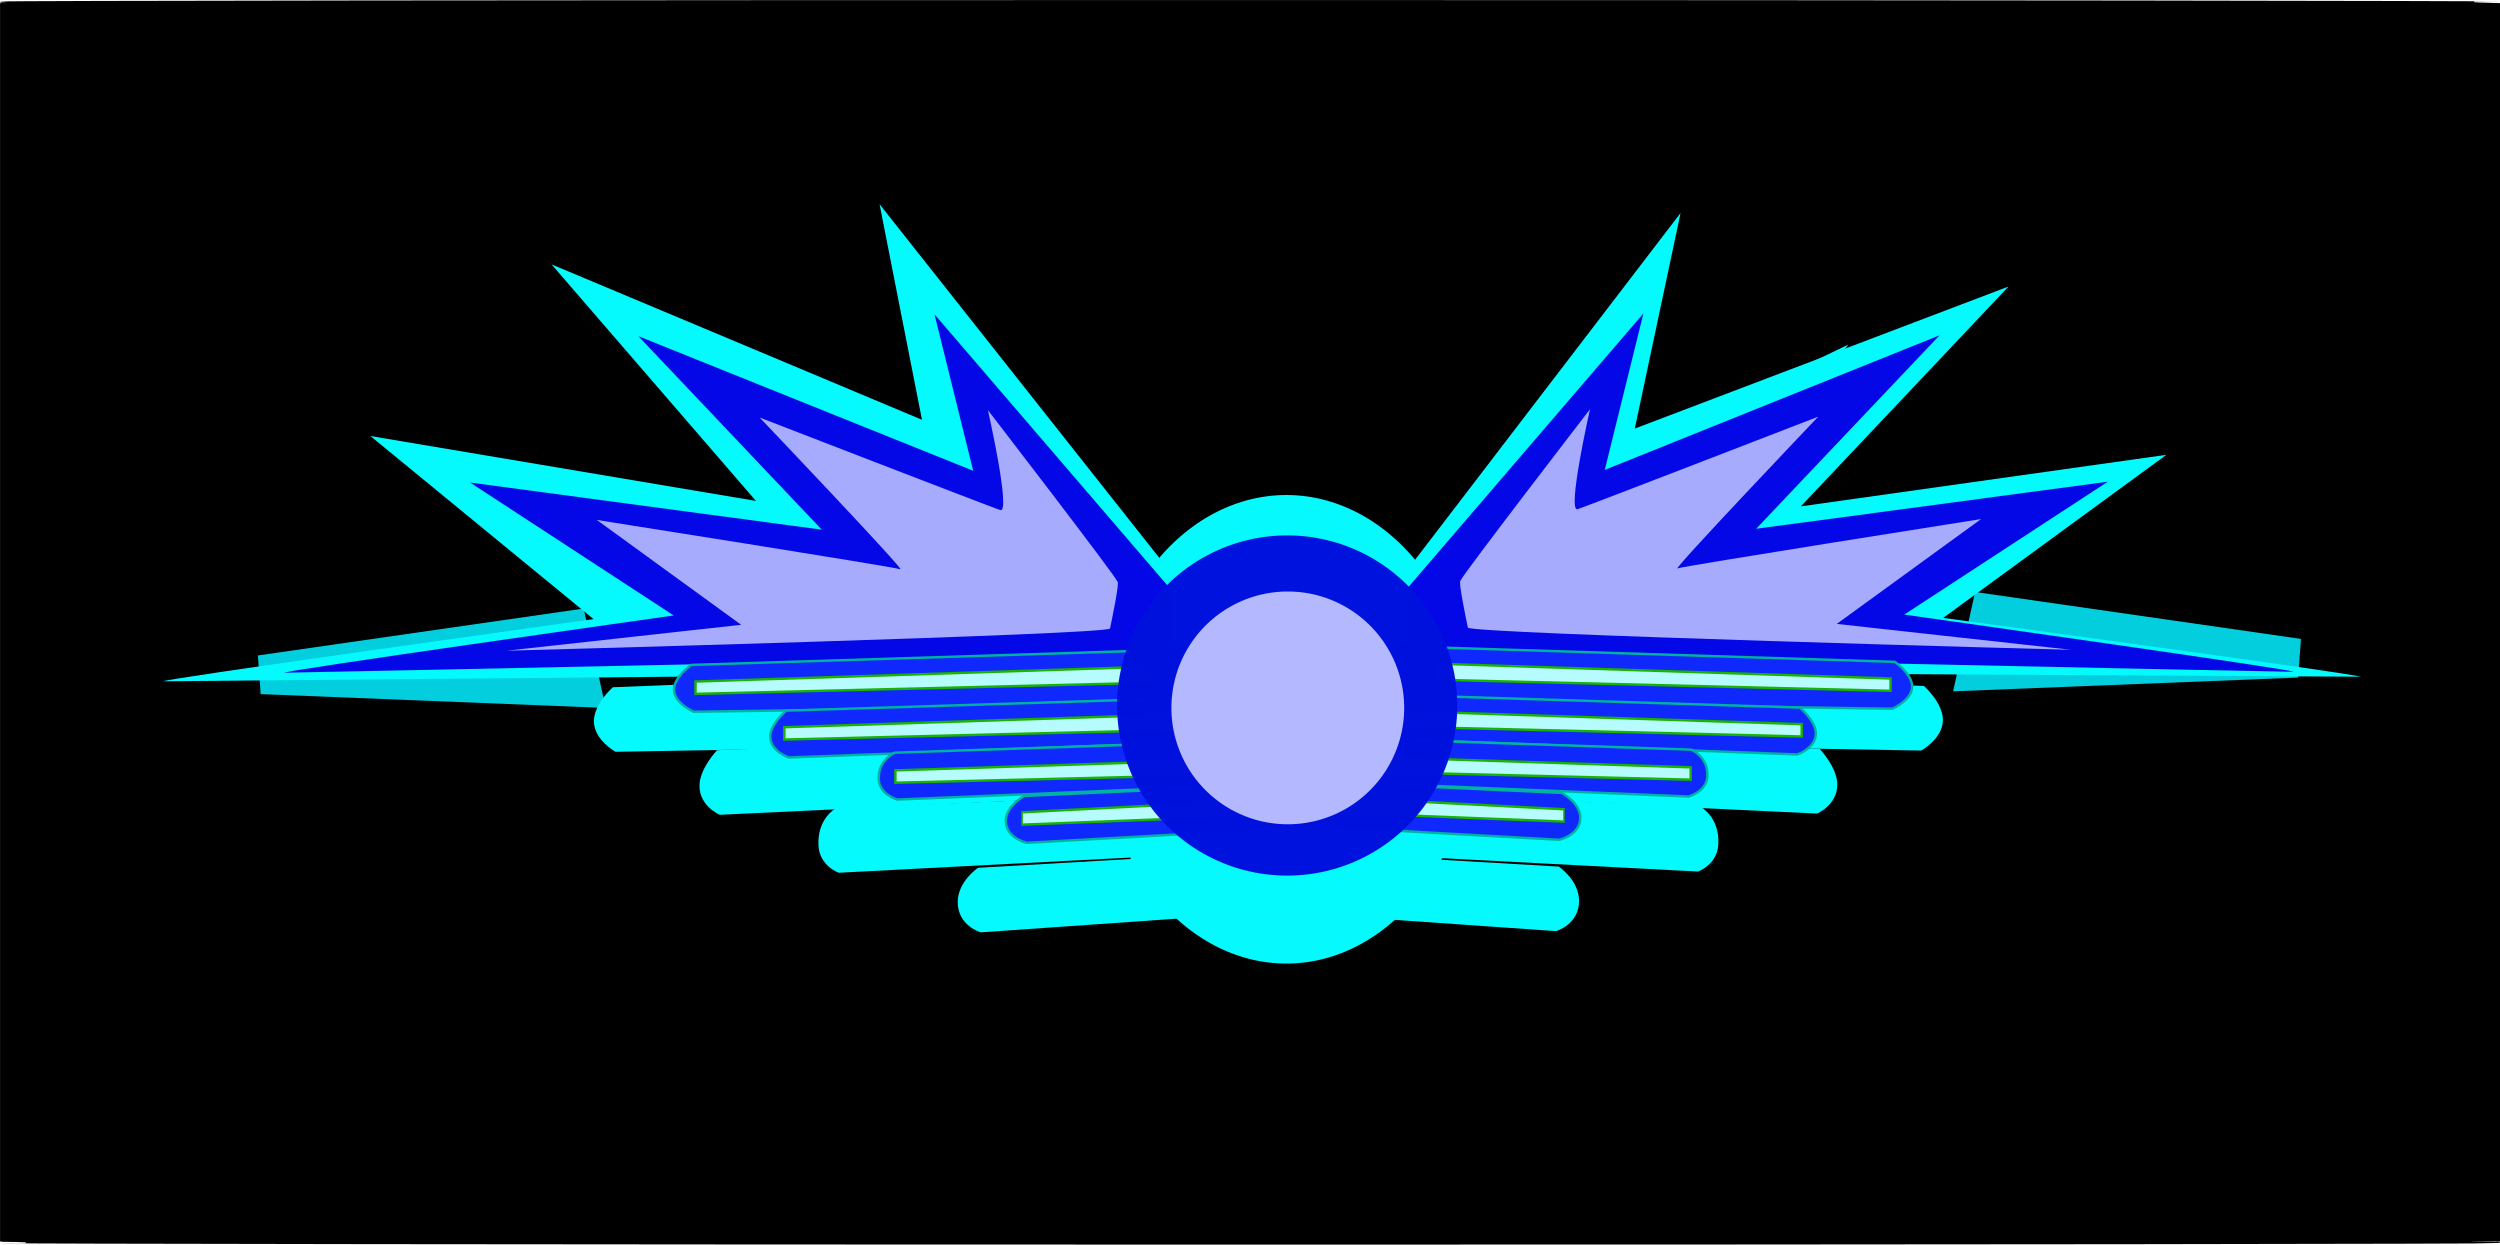 <?xml version="1.0" encoding="UTF-8"?>
<svg version="1.0" viewBox="0 0 323.4 161" xmlns="http://www.w3.org/2000/svg">
<defs>
<filter id="f" x="-.022" y="-.365" width="1.044" height="1.73">
<feGaussianBlur stdDeviation="1.689"/>
</filter>
<filter id="e" x="-.022" y="-.365" width="1.044" height="1.73">
<feGaussianBlur stdDeviation="1.689"/>
</filter>
<filter id="d" x="-.022" y="-.365" width="1.044" height="1.73">
<feGaussianBlur stdDeviation="1.689"/>
</filter>
<filter id="c" x="-.028" y="-.46" width="1.055" height="1.921">
<feGaussianBlur stdDeviation="2.131"/>
</filter>
<filter id="a" x="-.085" y="-.216" width="1.17" height="1.432">
<feGaussianBlur stdDeviation="8.859"/>
</filter>
<filter id="b" x="-.293" y="-.293" width="1.585" height="1.585">
<feGaussianBlur stdDeviation="22.051"/>
</filter>
<filter id="j" x="-.06" y="-.951" width="1.121" height="2.902">
<feGaussianBlur stdDeviation="4.716"/>
</filter>
<filter id="i" x="-.048" y="-.74" width="1.096" height="2.481">
<feGaussianBlur stdDeviation="3.736"/>
</filter>
<filter id="h" x="-.048" y="-.74" width="1.096" height="2.481">
<feGaussianBlur stdDeviation="3.736"/>
</filter>
<filter id="g" x="-.048" y="-.74" width="1.096" height="2.481">
<feGaussianBlur stdDeviation="3.736"/>
</filter>
<filter id="k" x="-.062" y="-.18" width="1.125" height="1.36">
<feGaussianBlur stdDeviation="17.292"/>
</filter>
<filter id="m" x="-.182" y="-.636" width="1.363" height="2.272">
<feGaussianBlur stdDeviation="3.406"/>
</filter>
<filter id="l" x="-.182" y="-.636" width="1.363" height="2.272">
<feGaussianBlur stdDeviation="3.406"/>
</filter>
</defs>
<g transform="translate(-206.64 -400.43)">
<rect x="206.86" y="400.65" width="322.98" height="160.57" rx="262.38" ry=".189" fill-rule="evenodd" stroke="#000" stroke-width=".427px"/>
<path d="m282.14 479.15-42.14 6.07 0.36 5 44.64 1.79-2.86-12.86z" fill="#02cede" fill-rule="evenodd" filter="url(#m)"/>
<path d="m462.14 477.01 42.15 6.07-0.36 5-44.64 1.78 2.85-12.85z" fill="#02cede" fill-rule="evenodd" filter="url(#l)"/>
<g transform="matrix(.427 0 0 .427 203.19 243.95)" fill="#05fafe" filter="url(#k)">
<g transform="matrix(.811 0 0 1.019 142.01 19.693)" fill-rule="evenodd">
<path d="m357.44 512.99 105.2-109.36-17.1 64.09 139.63-42.24-77.61 65.37 136.56-15.33-83.38 48.49s162.34 17.48 155.45 17.48-358.75-1.63-358.75-1.63v-26.87z"/>
<path d="m360.62 538.19 192.94 6.07s7.07 4.95 7.07 10.1c0 5.55-8.08 9.09-8.08 9.09l-215.16-3.03 14.14-24.25 9.09 2.02z"/>
<path d="m321.68 556.92 192.94 6.06s6.57 5.46 6.57 10.61c0 6.06-7.58 8.59-7.58 8.59l-214.15-8.08 13.13-19.2 9.09 2.02z"/>
<path d="m320.67 575.17 149.51 5.05s7.07 2.93 6.56 11.11c-0.37 6.05-7.57 8.08-7.57 8.08l-170.72-7.07 13.13-19.19 9.09 2.02z"/>
<path d="m329.26 593.9 87.88 4.04s7.51 4.02 7.58 10.1c0.08 7.15-8.59 9.09-8.59 9.09l-109.09-6.06 13.13-19.2 9.09 2.03z"/>
<path d="m365.68 544.76 185.86 6.06v5.05l-185.86-4.54v-6.57z" filter="url(#f)"/>
<path d="m329.31 563.45 185.87 6.06v5.05l-185.87-4.55v-6.56z" filter="url(#e)"/>
<path d="m283.85 581.13 185.87 6.06v5.05l-185.87-4.55v-6.56z" filter="url(#d)"/>
<path transform="matrix(.628 0 0 1 155.69 0)" d="m232.34 598.3 185.86 6.06v5.05l-185.86-4.55v-6.56z" filter="url(#c)"/>
<path d="m378.81 509.91c0.5-2.02 53.03-70.21 53.03-70.21s-9.6 42.43-5.05 40.92c4.55-1.52 98.49-37.88 98.49-37.88s-60.1 63.13-57.58 62.12c2.53-1.01 124.25-20.2 124.25-20.2l-59.09 42.93 95.96 10.6s-246.48-6.56-246.98-9.09c-0.51-2.52-4.04-19.19-3.03-19.19z" filter="url(#a)"/>
</g>
<g transform="matrix(-.811 0 0 1.019 642.67 20.063)" fill-rule="evenodd">
<path d="m346.22 509.02 107.7-108.37-15.85 64.1 138.38-46.21-76.36 70.33 144.03-19.3-83.38 54.44s167.33 18.48 160.44 18.48c-6.9 0-363.74-2.63-363.74-2.63l-11.22-30.84z"/>
<path d="m360.62 538.19 192.94 6.07s7.07 4.95 7.07 10.1c0 5.55-8.08 9.09-8.08 9.09l-215.16-3.03 14.14-24.25 9.09 2.02z"/>
<path d="m321.68 556.92 192.94 6.06s6.57 5.46 6.57 10.61c0 6.06-7.58 8.59-7.58 8.59l-214.15-8.08 13.13-19.2 9.09 2.02z"/>
<path d="m320.67 575.17 149.51 5.05s7.07 2.93 6.56 11.11c-0.37 6.05-7.57 8.08-7.57 8.08l-170.72-7.07 13.13-19.19 9.09 2.02z"/>
<path d="m329.26 593.9 87.88 4.04s7.51 4.02 7.58 10.1c0.08 7.15-8.59 9.09-8.59 9.09l-109.09-6.06 13.13-19.2 9.09 2.03z"/>
<path d="m365.68 544.76 185.86 6.06v5.05l-185.86-4.54v-6.57z" filter="url(#f)"/>
<path d="m329.31 563.45 185.87 6.06v5.05l-185.87-4.55v-6.56z" filter="url(#e)"/>
<path d="m283.85 581.13 185.87 6.06v5.05l-185.87-4.55v-6.56z" filter="url(#d)"/>
<path transform="matrix(.628 0 0 1 155.69 0)" d="m232.34 598.3 185.86 6.06v5.05l-185.86-4.55v-6.56z" filter="url(#c)"/>
<path d="m378.81 509.91c0.5-2.02 53.03-70.21 53.03-70.21s-9.6 42.43-5.05 40.92c4.55-1.52 98.49-37.88 98.49-37.88s-60.1 63.13-57.58 62.12c2.53-1.01 124.25-20.2 124.25-20.2l-59.09 42.93 95.96 10.6s-246.48-6.56-246.98-9.09c-0.51-2.52-4.04-19.19-3.03-19.19z" filter="url(#a)"/>
</g>
<path transform="matrix(.625 0 0 .785 213.75 155.01)" d="m384.87 550.82a90.409 90.409 0 1 1-180.82 0 90.409 90.409 0 1 1 180.82 0z" opacity=".996"/>
<path transform="matrix(.427 0 0 .537 266.06 296.54)" d="m384.87 550.82a90.409 90.409 0 1 1-180.82 0 90.409 90.409 0 1 1 180.82 0z" filter="url(#b)" opacity=".996"/>
</g>
<g transform="matrix(.427 0 0 .427 203.19 243.95)">
<path d="m434.6 544.5 71.36-83.09-11.72 47.41 101.44-40.78-55.57 58.62 106.54-14.27-61.68 40.27s122.85 17.33 117.75 17.33c-5.09 0-268.12-5.61-268.12-5.61v-19.88z" fill="#0408e6" fill-rule="evenodd"/>
<path transform="matrix(.74 0 0 .74 170.21 165.06)" d="m378.81 509.91c0.5-2.02 53.03-70.21 53.03-70.21s-9.6 42.43-5.05 40.92c4.55-1.52 98.49-37.88 98.49-37.88s-60.1 63.13-57.58 62.12c2.53-1.01 124.25-20.2 124.25-20.2l-59.09 42.93 95.96 10.6s-246.48-6.56-246.98-9.09c-0.51-2.52-4.04-19.19-3.03-19.19z" fill="#a7abfe" fill-rule="evenodd" filter="url(#a)"/>
<path d="m362.55 544.77-71.37-83.09 11.73 47.41-101.44-40.78 55.56 58.62-106.54-14.28 61.68 40.27s-122.85 17.34-117.75 17.34c5.098 0 268.13-5.61 268.13-5.61v-19.88z" fill="#0408e6" fill-rule="evenodd"/>
<g fill-rule="evenodd">
<path d="m360.19 563.41-142.71 4.49s-5.23 3.66-5.23 7.47c0 4.11 5.97 6.72 5.97 6.72l159.15-2.24-10.46-17.93-6.72 1.49z" fill="#0f28fb" stroke="#00b3a1" stroke-width=".74px"/>
<path d="m388.99 577.27-142.71 4.48s-4.86 4.03-4.86 7.84c0 4.49 5.61 6.36 5.61 6.36l158.4-5.98-9.72-14.2-6.72 1.5z" fill="#0f28fb" stroke="#00b3a1" stroke-width=".74px"/>
<path d="m389.74 590.76-110.59 3.74s-5.23 2.16-4.85 8.22c0.27 4.47 5.6 5.97 5.6 5.97l126.27-5.23-9.71-14.19-6.72 1.49z" fill="#0f28fb" stroke="#00b3a1" stroke-width=".74px"/>
<path d="m383.39 604.61-65.01 2.99s-5.55 2.98-5.6 7.47c-0.06 5.29 6.35 6.73 6.35 6.73l80.69-4.48-9.71-14.2-6.72 1.49z" fill="#0f28fb" stroke="#00b3a1" stroke-width=".74px"/>
<path transform="matrix(-.74 0 0 .74 626.93 165.33)" d="m365.68 544.76 185.86 6.06v5.05l-185.86-4.54v-6.57z" fill="#b6fbfe" filter="url(#g)" stroke="#1bb300" stroke-width="1px"/>
<path transform="matrix(-.74 0 0 .74 626.93 165.33)" d="m329.31 563.45 185.87 6.06v5.05l-185.87-4.55v-6.56z" fill="#b6fbfe" filter="url(#h)" stroke="#1bb300" stroke-width="1px"/>
<path transform="matrix(-.74 0 0 .74 626.93 165.33)" d="m283.85 581.13 185.87 6.06v5.05l-185.87-4.55v-6.56z" fill="#b6fbfe" filter="url(#i)" stroke="#1bb300" stroke-width="1px"/>
<path transform="matrix(-.464 0 0 .74 511.77 165.33)" d="m232.34 598.3 185.86 6.06v5.05l-185.86-4.55v-6.56z" fill="#b6fbfe" filter="url(#j)" stroke="#1bb300" stroke-width="1px"/>
</g>
<path transform="matrix(-.74 0 0 .74 626.93 165.33)" d="m378.81 509.91c0.5-2.02 53.03-70.21 53.03-70.21s-9.6 42.43-5.05 40.92c4.55-1.52 98.49-37.88 98.49-37.88s-60.1 63.13-57.58 62.12c2.53-1.01 124.25-20.2 124.25-20.2l-59.09 42.93 95.96 10.6s-246.48-6.56-246.98-9.09c-0.51-2.52-4.04-19.19-3.03-19.19z" fill="#a7abfe" fill-rule="evenodd" filter="url(#a)"/>
<g transform="matrix(-1 0 0 1 799.61 -.925)" fill-rule="evenodd">
<path d="m360.19 563.41-142.71 4.49s-5.23 3.66-5.23 7.47c0 4.11 5.97 6.72 5.97 6.72l159.15-2.24-10.46-17.93-6.72 1.49z" fill="#0f28fb" stroke="#00b3a1" stroke-width=".74px"/>
<path d="m388.99 577.27-142.71 4.48s-4.86 4.03-4.86 7.84c0 4.49 5.61 6.36 5.61 6.36l158.4-5.98-9.72-14.2-6.72 1.5z" fill="#0f28fb" stroke="#00b3a1" stroke-width=".74px"/>
<path d="m389.74 590.76-110.59 3.74s-5.23 2.16-4.85 8.22c0.27 4.47 5.6 5.97 5.6 5.97l126.27-5.23-9.71-14.19-6.72 1.49z" fill="#0f28fb" stroke="#00b3a1" stroke-width=".74px"/>
<path d="m383.39 604.61-65.01 2.99s-5.55 2.98-5.6 7.47c-0.06 5.29 6.35 6.73 6.35 6.73l80.69-4.48-9.71-14.2-6.72 1.49z" fill="#0f28fb" stroke="#00b3a1" stroke-width=".74px"/>
<path transform="matrix(-.74 0 0 .74 626.93 165.33)" d="m365.68 544.76 185.86 6.06v5.05l-185.86-4.54v-6.57z" fill="#b6fbfe" filter="url(#g)" stroke="#1bb300" stroke-width="1px"/>
<path transform="matrix(-.74 0 0 .74 626.93 165.33)" d="m329.31 563.45 185.87 6.06v5.05l-185.87-4.55v-6.56z" fill="#b6fbfe" filter="url(#h)" stroke="#1bb300" stroke-width="1px"/>
<path transform="matrix(-.74 0 0 .74 626.93 165.33)" d="m283.85 581.13 185.87 6.06v5.05l-185.87-4.55v-6.56z" fill="#b6fbfe" filter="url(#i)" stroke="#1bb300" stroke-width="1px"/>
<path transform="matrix(-.464 0 0 .74 511.77 165.33)" d="m232.34 598.3 185.86 6.06v5.05l-185.86-4.55v-6.56z" fill="#b6fbfe" filter="url(#j)" stroke="#1bb300" stroke-width="1px"/>
</g>
<path transform="matrix(.57 0 0 .57 230.19 266.23)" d="m384.87 550.82a90.409 90.409 0 1 1-180.82 0 90.409 90.409 0 1 1 180.82 0z" fill="#01d" opacity=".996"/>
<path transform="matrix(.39 0 0 .39 283.38 366.1)" d="m384.87 550.82a90.409 90.409 0 1 1-180.82 0 90.409 90.409 0 1 1 180.82 0z" fill="#b5baff" filter="url(#b)" opacity=".996"/>
</g>
</g>
</svg>
